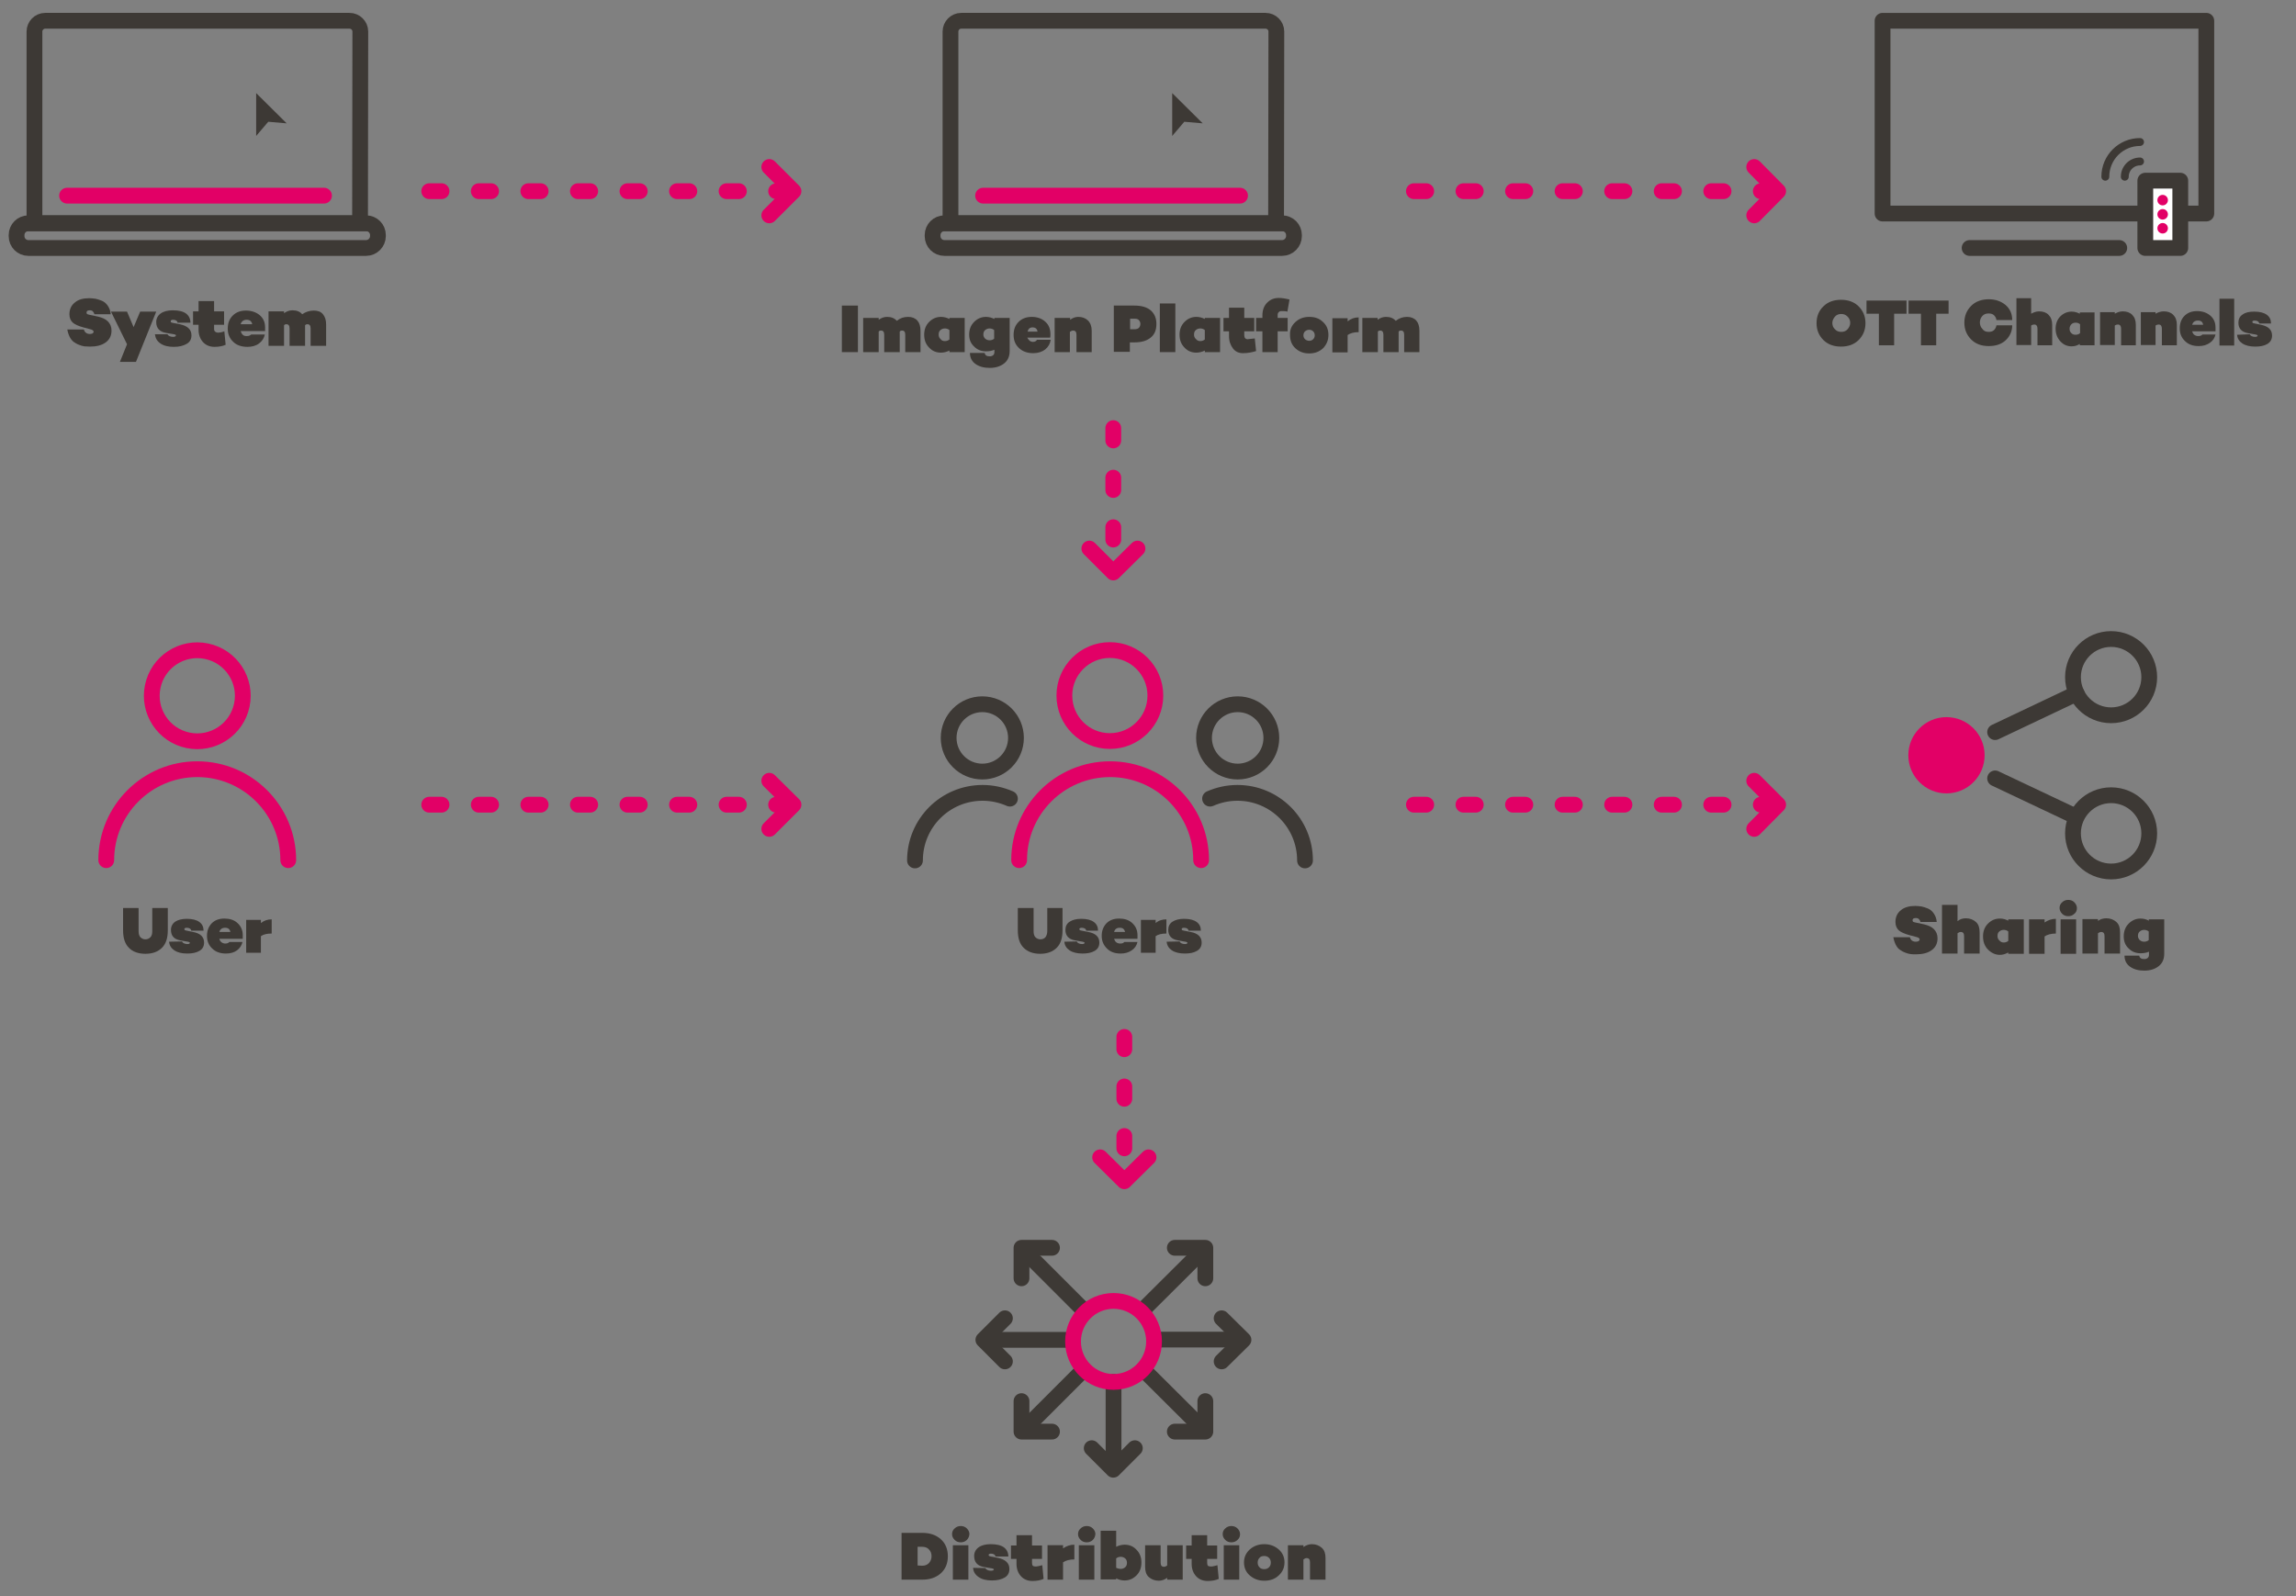 <?xml version="1.0" encoding="utf-8"?>
<!-- Generator: Adobe Illustrator 28.0.0, SVG Export Plug-In . SVG Version: 6.00 Build 0)  -->
<svg version="1.1" id="Layer_1" xmlns="http://www.w3.org/2000/svg" xmlns:xlink="http://www.w3.org/1999/xlink" x="0px" y="0px"
	 viewBox="0 0 873 607" style="enable-background:new 0 0 873 607;" xml:space="preserve">
<rect x="0" y="0" width="873" height="607" fill="#808080" stroke="none"/>
<style type="text/css">
	.st0{fill:#3D3935;}
	.st1{fill:none;stroke:#E20066;stroke-width:6;stroke-linecap:round;stroke-linejoin:round;stroke-miterlimit:10;}
	.st2{fill:none;stroke:#E20066;stroke-width:6;stroke-linecap:round;stroke-linejoin:round;stroke-miterlimit:10;}
	.st3{fill:none;stroke:#3D3935;stroke-width:6;stroke-linecap:round;stroke-linejoin:round;stroke-miterlimit:10;}
	.st4{fill:#E20066;}
	.st5{fill:none;stroke:#3D3935;stroke-width:6;stroke-miterlimit:10;}
	
		.st6{fill:none;stroke:#E20066;stroke-width:6;stroke-linecap:round;stroke-linejoin:round;stroke-miterlimit:10;stroke-dasharray:4.686,14.157;}
	.st7{fill:#FFFFFF;stroke:#3D3935;stroke-width:6;stroke-linecap:round;stroke-linejoin:round;stroke-miterlimit:10;}
	.st8{fill:none;stroke:#3D3935;stroke-width:3;stroke-linecap:round;stroke-linejoin:round;stroke-miterlimit:10;}
</style>
<g>
	<path class="st0" d="M693.3,116.5c1.7-1.7,4-2.5,6.7-2.5s5,0.8,6.7,2.5s2.6,3.8,2.6,6.4s-0.9,4.7-2.6,6.4c-1.7,1.7-4,2.5-6.7,2.5
		s-5-0.8-6.7-2.5s-2.6-3.8-2.6-6.4S691.6,118.1,693.3,116.5z M697.7,125.2c0.6,0.7,1.4,1,2.4,1s1.8-0.3,2.4-1s1-1.5,1-2.4
		s-0.3-1.7-1-2.4s-1.4-1-2.4-1s-1.8,0.3-2.4,1s-1,1.5-1,2.4S697,124.6,697.7,125.2z"/>
	<path class="st0" d="M724.9,114.3v5h-4.7v12h-5.8v-12h-4.7v-5H724.9z"/>
	<path class="st0" d="M740.9,114.3v5h-4.7v12h-5.8v-12h-4.7v-5H740.9z"/>
	<path class="st0" d="M756.1,126.2c0.9,0,1.6-0.2,2.1-0.7s0.8-1.1,0.9-1.8h6c0,2.3-0.9,4.2-2.5,5.7s-3.8,2.2-6.4,2.2
		c-2.8,0-5-0.8-6.7-2.5s-2.6-3.8-2.6-6.4s0.9-4.7,2.6-6.4c1.7-1.7,4-2.5,6.7-2.5c2.6,0,4.7,0.8,6.4,2.2c1.7,1.5,2.5,3.4,2.5,5.7h-6
		c-0.1-0.7-0.4-1.3-0.9-1.8s-1.2-0.7-2.1-0.7c-1,0-1.8,0.3-2.4,1s-0.9,1.5-0.9,2.4s0.3,1.8,0.9,2.4
		C754.3,125.9,755.1,126.2,756.1,126.2z"/>
	<path class="st0" d="M775.3,118.4c1.5,0,2.7,0.4,3.6,1.3c0.9,0.9,1.4,2.1,1.4,3.8v7.8h-5.6V125c0-1-0.4-1.6-1.2-1.6
		c-0.4,0-0.8,0.1-1.2,0.4v7.4h-5.6v-17.8h5.6v5.9C773.2,118.8,774.2,118.4,775.3,118.4z"/>
	<path class="st0" d="M790.8,118.8h5.6v12.5h-5.6v-0.5c-1,0.6-2,0.9-3.1,0.9c-1.7,0-3.1-0.6-4.3-1.9s-1.8-2.9-1.8-4.8
		s0.6-3.5,1.8-4.7s2.7-1.8,4.3-1.8c1.1,0,2.1,0.3,3.1,0.8V118.8L790.8,118.8z M789.2,127.3c0.6,0,1.2-0.2,1.7-0.6v-3.4
		c-0.5-0.4-1-0.6-1.7-0.6c-0.6,0-1.2,0.2-1.6,0.6s-0.7,1-0.7,1.7s0.2,1.2,0.7,1.7C788,127.1,788.5,127.3,789.2,127.3z"/>
	<path class="st0" d="M807.1,118.4c1.5,0,2.7,0.4,3.6,1.3c0.9,0.9,1.4,2.1,1.4,3.8v7.8h-5.6V125c0-1-0.4-1.6-1.2-1.6
		c-0.4,0-0.8,0.1-1.2,0.4v7.4h-5.6v-12.5h5.6v0.6C805,118.8,806,118.4,807.1,118.4z"/>
	<path class="st0" d="M822.7,118.4c1.5,0,2.7,0.4,3.6,1.3c0.9,0.9,1.4,2.1,1.4,3.8v7.8H822V125c0-1-0.4-1.6-1.2-1.6
		c-0.4,0-0.8,0.1-1.2,0.4v7.4H814v-12.5h5.6v0.6C820.5,118.8,821.5,118.4,822.7,118.4z"/>
	<path class="st0" d="M842.4,124.6c0,0.6,0,1.1,0,1.4h-8.9c0.2,0.5,0.4,1,0.8,1.3s0.9,0.5,1.5,0.5c0.8,0,1.3-0.2,1.6-0.6h5
		c-0.3,1.3-1,2.4-2.2,3.2s-2.5,1.2-4.2,1.2c-2.2,0-3.9-0.6-5.2-1.9c-1.3-1.2-2-2.8-2-4.8s0.6-3.6,1.8-4.8c1.2-1.2,2.8-1.8,4.8-1.8
		s3.7,0.6,5,1.7C841.8,121.2,842.4,122.7,842.4,124.6z M835.7,121.9c-1.2,0-1.9,0.6-2.2,1.6h4.2
		C837.5,122.4,836.9,121.9,835.7,121.9z"/>
	<path class="st0" d="M843.9,113.6h5.6v17.8h-5.6V113.6z"/>
	<path class="st0" d="M855.4,127.1c0.1,0.2,0.3,0.5,0.7,0.7s0.8,0.3,1.3,0.3c0.7,0,1-0.2,1-0.5c0-0.2-0.5-0.4-1.4-0.5l-2.2-0.4
		c-2.4-0.4-3.7-1.7-3.7-4c0-1.3,0.5-2.4,1.6-3.1c1.1-0.8,2.5-1.1,4.4-1.1c2.1,0,3.7,0.4,4.8,1.2c1.1,0.8,1.6,1.9,1.6,3.3H859
		c0-0.3-0.2-0.6-0.5-0.8c-0.3-0.2-0.7-0.3-1.2-0.3c-0.6,0-0.9,0.2-0.9,0.5c0,0.2,0.1,0.3,0.2,0.4c0.1,0.1,0.3,0.1,0.7,0.2l2.4,0.5
		c2.8,0.6,4.2,1.9,4.2,4.1c0,1.4-0.6,2.5-1.8,3.2s-2.7,1-4.6,1c-2,0-3.7-0.4-4.9-1.2s-1.9-1.9-2-3.3L855.4,127.1L855.4,127.1z"/>
</g>
<g>
	<path class="st1" d="M40.4,327.1c0-19.1,15.5-34.6,34.6-34.6s34.6,15.5,34.6,34.6"/>
	<ellipse transform="matrix(0.205 -0.979 0.979 0.205 -199.307 283.782)" class="st2" cx="75" cy="264.5" rx="17.3" ry="17.3"/>
</g>
<g>
	<g>
		<path class="st1" d="M387.5,327.1c0-19.1,15.5-34.6,34.6-34.6s34.6,15.5,34.6,34.6"/>
		<circle class="st1" cx="422" cy="264.5" r="17.3"/>
	</g>
	<g>
		<path class="st3" d="M460.1,303.7c3.2-1.4,6.7-2.2,10.4-2.2c14.2,0,25.7,11.5,25.7,25.7"/>
		<circle class="st3" cx="470.6" cy="280.6" r="12.8"/>
	</g>
	<g>
		<path class="st3" d="M384,303.7c-3.2-1.4-6.7-2.2-10.4-2.2c-14.2,0-25.7,11.5-25.7,25.7"/>
		<circle class="st3" cx="373.5" cy="280.6" r="12.8"/>
	</g>
</g>
<g>
	<g>
		<path class="st0" d="M728.2,344.5c0.8,0,1.6,0.1,2.4,0.2c0.8,0.2,1.6,0.4,2.5,0.8s1.6,1,2.2,1.9s1,1.9,1.1,3.2h-6.2
			c-0.1-0.5-0.3-0.8-0.6-1.1c-0.3-0.3-0.7-0.4-1.2-0.4c-0.4,0-0.7,0.1-0.9,0.2c-0.2,0.2-0.3,0.4-0.3,0.6c0,0.3,0.1,0.5,0.2,0.6
			s0.5,0.2,0.9,0.3l3.3,0.7c1.6,0.4,2.8,0.9,3.7,1.8s1.4,2,1.4,3.5c0,1.9-0.7,3.4-2.2,4.5s-3.5,1.6-6,1.6c-0.7,0-1.4,0-2.1-0.1
			c-0.7-0.1-1.4-0.3-2.1-0.6c-0.8-0.3-1.4-0.7-2-1.1s-1.1-1.1-1.5-1.9s-0.7-1.7-0.9-2.8h6.3c0.3,1.1,1,1.7,2.3,1.7
			c0.4,0,0.7-0.1,1-0.2c0.2-0.2,0.4-0.4,0.4-0.6c0-0.4-0.3-0.7-0.9-0.9l-3-0.8c-1.8-0.5-3.2-1.1-4-1.8s-1.3-1.8-1.3-3.2
			c0-1.9,0.7-3.4,2.1-4.5C724.1,345,726,344.5,728.2,344.5z"/>
		<path class="st0" d="M747.5,349.2c1.5,0,2.8,0.5,3.8,1.4s1.4,2.2,1.4,3.9v8.1h-5.9V356c0-1.1-0.4-1.6-1.3-1.6
			c-0.4,0-0.8,0.2-1.2,0.5v7.7h-5.9v-18.5h5.9v6.2C745.2,349.5,746.3,349.2,747.5,349.2z"/>
		<path class="st0" d="M763.6,349.6h5.9v13.1h-5.9v-0.5c-1.1,0.6-2.1,0.9-3.2,0.9c-1.7,0-3.2-0.7-4.5-2s-1.9-3-1.9-5
			s0.6-3.6,1.9-4.9c1.3-1.3,2.8-1.9,4.5-1.9c1.2,0,2.2,0.3,3.2,0.8V349.6L763.6,349.6z M761.9,358.4c0.6,0,1.2-0.2,1.7-0.6v-3.6
			c-0.5-0.4-1.1-0.6-1.7-0.6c-0.7,0-1.2,0.2-1.7,0.6s-0.7,1-0.7,1.7s0.2,1.3,0.7,1.7C760.7,358.2,761.2,358.4,761.9,358.4z"/>
		<path class="st0" d="M781.7,349.4v5.6c-1.8,0-3.3,0.4-4.3,1.1v6.6h-5.9v-13.1h5.9v1.2C778.7,349.9,780.1,349.4,781.7,349.4z"/>
		<path class="st0" d="M788.7,347.5c-0.6,0.6-1.4,0.9-2.3,0.9c-0.9,0-1.7-0.3-2.3-0.9s-1-1.4-1-2.2c0-0.9,0.3-1.6,1-2.2
			c0.6-0.6,1.4-0.9,2.3-0.9c0.9,0,1.7,0.3,2.3,0.9s1,1.4,1,2.2C789.7,346.2,789.4,347,788.7,347.5z M783.5,349.6h5.9v13.1h-5.9
			V349.6z"/>
		<path class="st0" d="M800.9,349.2c1.5,0,2.8,0.5,3.8,1.4s1.4,2.2,1.4,3.9v8.1h-5.9V356c0-1.1-0.4-1.6-1.3-1.6
			c-0.4,0-0.8,0.2-1.2,0.5v7.7h-5.9v-13.1h5.9v0.7C798.6,349.5,799.7,349.2,800.9,349.2z"/>
		<path class="st0" d="M817,349.6h5.9v13.1c0,2-0.7,3.6-2.1,4.7c-1.4,1.1-3.2,1.7-5.5,1.7c-2.2,0-4-0.5-5.4-1.5s-2.1-2.4-2.1-4.2
			h5.6c0.1,0.5,0.3,0.8,0.6,1s0.7,0.3,1.3,0.3c0.5,0,0.9-0.1,1.3-0.4c0.3-0.3,0.5-0.6,0.5-1.2v-1.2c-0.9,0.4-2,0.6-3.2,0.6
			c-1.8,0-3.3-0.6-4.5-1.8c-1.3-1.2-1.9-2.7-1.9-4.6c0-2,0.6-3.6,1.9-4.9c1.3-1.3,2.8-1.9,4.5-1.9c1.2,0,2.2,0.3,3.2,0.8L817,349.6
			L817,349.6z M813.6,357.5c0.5,0.4,1,0.6,1.7,0.6c0.6,0,1.2-0.2,1.7-0.6v-3.3c-0.5-0.4-1.1-0.6-1.7-0.6c-0.7,0-1.2,0.2-1.7,0.6
			s-0.7,1-0.7,1.7C812.9,356.6,813.2,357.1,813.6,357.5z"/>
	</g>
	<g>
		<circle class="st3" cx="802.7" cy="316.9" r="14.5"/>
		<line class="st3" x1="758.6" y1="296" x2="788.2" y2="310"/>
		<line class="st3" x1="789.6" y1="263.7" x2="758.6" y2="278.4"/>
		<circle class="st3" cx="802.7" cy="257.5" r="14.5"/>
		<g>
			<circle class="st4" cx="740.1" cy="287.2" r="14.5"/>
		</g>
	</g>
</g>
<g>
	<g>
		<path class="st0" d="M33.9,113.4c0.8,0,1.6,0.1,2.4,0.2c0.8,0.2,1.6,0.4,2.5,0.8s1.6,1,2.2,1.9c0.6,0.9,1,1.9,1.1,3.2h-6.2
			c-0.1-0.4-0.3-0.8-0.6-1.1c-0.3-0.3-0.6-0.4-1.2-0.4c-0.4,0-0.7,0.1-0.9,0.2c-0.2,0.2-0.3,0.4-0.3,0.6c0,0.3,0.1,0.5,0.2,0.6
			s0.5,0.2,0.9,0.3l3.3,0.7c1.6,0.4,2.8,0.9,3.7,1.8s1.4,2,1.4,3.5c0,1.9-0.7,3.4-2.2,4.5s-3.5,1.6-6,1.6c-0.7,0-1.4-0.1-2.1-0.1
			c-0.7-0.1-1.4-0.3-2.1-0.6c-0.8-0.3-1.4-0.7-2-1.1c-0.6-0.5-1.1-1.1-1.5-1.9c-0.4-0.8-0.7-1.7-0.9-2.8h6.3
			c0.3,1.1,1.1,1.7,2.3,1.7c0.4,0,0.7-0.1,1-0.2c0.2-0.2,0.4-0.4,0.4-0.6c0-0.4-0.3-0.7-0.9-0.9l-3-0.8c-1.8-0.5-3.2-1.1-4-1.8
			s-1.3-1.8-1.3-3.2c0-1.9,0.7-3.4,2.1-4.5C29.8,113.9,31.6,113.4,33.9,113.4z"/>
		<path class="st0" d="M53.3,118.5h6.1l-7.7,19.1h-6.1l2.7-6.7l-6.1-12.4h6.1l2.5,5.9L53.3,118.5z"/>
		<path class="st0" d="M63.7,127.1c0.1,0.3,0.3,0.5,0.7,0.7s0.9,0.3,1.4,0.3c0.7,0,1.1-0.2,1.1-0.6c0-0.2-0.5-0.4-1.4-0.5l-2.3-0.4
			c-2.5-0.4-3.8-1.8-3.8-4.1c0-1.4,0.6-2.5,1.7-3.3c1.1-0.8,2.7-1.2,4.6-1.2c2.2,0,3.9,0.4,5,1.2c1.1,0.8,1.7,2,1.7,3.5h-4.9
			c0-0.3-0.2-0.6-0.5-0.8c-0.3-0.2-0.7-0.3-1.2-0.3c-0.6,0-0.9,0.2-0.9,0.6c0,0.2,0.1,0.3,0.2,0.4s0.4,0.1,0.7,0.2l2.6,0.5
			c2.9,0.6,4.4,2,4.4,4.2c0,1.5-0.6,2.6-1.9,3.3c-1.2,0.7-2.8,1.1-4.8,1.1c-2.1,0-3.8-0.4-5.1-1.3s-1.9-2-2.1-3.5L63.7,127.1
			L63.7,127.1z"/>
		<path class="st0" d="M85.3,126l0.5,5.1c-1.1,0.5-2.5,0.8-4.2,0.8c-1.8,0-3.3-0.6-4.4-1.8s-1.7-2.8-1.7-4.7v-1.9h-2.1v-5.1h2.1
			v-3.9h5.9v3.9h3.8v5.1h-3.8v1.5c0,0.5,0.1,0.9,0.4,1.1c0.2,0.2,0.6,0.4,1.2,0.4C83.4,126.5,84.2,126.4,85.3,126z"/>
		<path class="st0" d="M100.8,124.5c0,0.7,0,1.1,0,1.4h-9.3c0.2,0.6,0.4,1,0.8,1.4s0.9,0.5,1.5,0.5c0.8,0,1.3-0.2,1.7-0.6h5.2
			c-0.3,1.4-1,2.5-2.2,3.4s-2.7,1.3-4.4,1.3c-2.2,0-4.1-0.6-5.4-1.9c-1.4-1.3-2.1-3-2.1-5c0-2.1,0.6-3.7,1.9-5s3-1.9,5-1.9
			c2.1,0,3.8,0.6,5.2,1.7C100.1,121,100.8,122.5,100.8,124.5z M93.8,121.6c-1.2,0-2,0.6-2.3,1.7h4.4C95.7,122.2,95,121.6,93.8,121.6
			z"/>
		<path class="st0" d="M119.3,118.1c1.5,0,2.7,0.4,3.5,1.4s1.2,2.2,1.2,3.9v8.1h-5.9v-6.6c0-1.1-0.4-1.6-1.2-1.6
			c-0.4,0-0.7,0.1-0.9,0.4v7.8h-5.9v-6.6c0-1.1-0.4-1.6-1.2-1.6c-0.4,0-0.7,0.1-0.9,0.4v7.8h-5.9v-13.1h5.9v0.7c1-0.7,2-1.1,3.2-1.1
			c1.6,0,2.9,0.5,3.7,1.5C116.2,118.6,117.7,118.1,119.3,118.1z"/>
	</g>
	<g>
		<g>
			<polygon class="st0" points="97.4,35.4 109,46.9 102,46.3 97.4,51.7 			"/>
		</g>
		<path class="st5" d="M136.9,84.9H13.1V12c0-2.2,1.8-4.1,4.1-4.1h115.7c2.2,0,4.1,1.8,4.1,4.1L136.9,84.9L136.9,84.9z"/>
		<path class="st5" d="M139.2,94.3H10.8c-2.5,0-4.5-2-4.5-4.5v-0.4c0-2.5,2-4.5,4.5-4.5h128.4c2.5,0,4.5,2,4.5,4.5v0.4
			C143.7,92.2,141.7,94.3,139.2,94.3z"/>
		<line class="st1" x1="25.5" y1="74.4" x2="123.2" y2="74.4"/>
	</g>
</g>
<g>
	<g>
		<polygon class="st0" points="445.7,35.4 457.3,46.9 450.3,46.3 445.7,51.7 		"/>
	</g>
	<path class="st5" d="M485.2,84.9H361.4V12c0-2.2,1.8-4.1,4.1-4.1h115.7c2.2,0,4.1,1.8,4.1,4.1L485.2,84.9L485.2,84.9z"/>
	<path class="st5" d="M487.5,94.3H359.1c-2.5,0-4.5-2-4.5-4.5v-0.4c0-2.5,2-4.5,4.5-4.5h128.4c2.5,0,4.5,2,4.5,4.5v0.4
		C492,92.2,490,94.3,487.5,94.3z"/>
	<line class="st1" x1="373.8" y1="74.4" x2="471.5" y2="74.4"/>
</g>
<g>
	<line class="st6" x1="423.3" y1="162.8" x2="423.3" y2="213.1"/>
	<polyline class="st1" points="432.5,208.6 423.3,217.7 414.2,208.6 	"/>
</g>
<g>
	<line class="st6" x1="427.5" y1="394.3" x2="427.5" y2="444.6"/>
	<polyline class="st1" points="436.7,440.1 427.5,449.2 418.3,440.1 	"/>
</g>
<g>
	<line class="st6" x1="163.2" y1="306" x2="297.1" y2="306"/>
	<polyline class="st1" points="292.5,296.9 301.7,306 292.5,315.2 	"/>
</g>
<g>
	<line class="st6" x1="537.6" y1="306" x2="671.5" y2="306"/>
	<polyline class="st1" points="667,296.9 676.1,306 667,315.2 	"/>
</g>
<g>
	<line class="st6" x1="163.2" y1="72.7" x2="297.1" y2="72.7"/>
	<polyline class="st1" points="292.5,63.5 301.7,72.7 292.5,81.9 	"/>
</g>
<g>
	<line class="st6" x1="537.6" y1="72.7" x2="671.5" y2="72.7"/>
	<polyline class="st1" points="667,63.5 676.1,72.7 667,81.9 	"/>
</g>
<g>
	<g>
		<path class="st0" d="M350.6,582.9c3,0,5.3,0.8,7.1,2.4s2.7,3.8,2.7,6.5s-0.9,4.9-2.7,6.5c-1.8,1.6-4.1,2.4-7.1,2.4h-7.8v-17.8
			L350.6,582.9L350.6,582.9z M350.6,595.4c1.1,0,1.9-0.3,2.6-1c0.6-0.7,1-1.5,1-2.6s-0.3-1.9-1-2.6c-0.6-0.7-1.5-1-2.6-1h-1.7v7.1
			L350.6,595.4L350.6,595.4z"/>
		<path class="st0" d="M367.6,585.6c-0.6,0.6-1.4,0.9-2.3,0.9s-1.7-0.3-2.3-0.9c-0.6-0.6-1-1.3-1-2.2s0.3-1.6,1-2.2
			c0.6-0.6,1.4-0.9,2.3-0.9s1.7,0.3,2.3,0.9c0.6,0.6,1,1.3,1,2.2C368.5,584.3,368.2,585,367.6,585.6z M362.3,587.6h5.9v13.1h-5.9
			V587.6z"/>
		<path class="st0" d="M374.7,596.3c0.1,0.3,0.3,0.5,0.7,0.7c0.4,0.2,0.9,0.3,1.4,0.3c0.7,0,1.1-0.2,1.1-0.5c0-0.2-0.5-0.4-1.4-0.5
			l-2.3-0.4c-2.5-0.4-3.8-1.8-3.8-4.2c0-1.4,0.6-2.5,1.7-3.3s2.7-1.2,4.6-1.2c2.2,0,3.9,0.4,5,1.2s1.7,2,1.7,3.5h-4.9
			c0-0.3-0.2-0.6-0.5-0.8s-0.7-0.3-1.2-0.3c-0.6,0-0.9,0.2-0.9,0.5c0,0.2,0.1,0.3,0.2,0.4s0.4,0.1,0.7,0.2l2.6,0.5
			c2.9,0.6,4.4,2,4.4,4.2c0,1.5-0.6,2.6-1.8,3.3c-1.2,0.7-2.8,1.1-4.8,1.1c-2.1,0-3.8-0.4-5.1-1.3s-2-2-2.1-3.5L374.7,596.3
			L374.7,596.3z"/>
		<path class="st0" d="M396.3,595.2l0.5,5.2c-1.1,0.5-2.5,0.8-4.2,0.8c-1.8,0-3.3-0.6-4.4-1.8s-1.7-2.8-1.7-4.7v-1.9h-2.1v-5.1h2.1
			v-3.9h5.9v3.9h3.8v5.1h-3.8v1.5c0,0.5,0.1,0.9,0.3,1.1c0.2,0.2,0.6,0.3,1.2,0.3C394.3,595.7,395.1,595.5,396.3,595.2z"/>
		<path class="st0" d="M408.5,587.4v5.6c-1.8,0-3.3,0.4-4.3,1.1v6.6h-5.9v-13.1h5.9v1.2C405.5,587.9,406.9,587.4,408.5,587.4z"/>
		<path class="st0" d="M415.5,585.6c-0.6,0.6-1.4,0.9-2.3,0.9s-1.7-0.3-2.3-0.9c-0.6-0.6-1-1.3-1-2.2s0.3-1.6,1-2.2
			c0.6-0.6,1.4-0.9,2.3-0.9s1.7,0.3,2.3,0.9c0.6,0.6,1,1.3,1,2.2C416.4,584.3,416.1,585,415.5,585.6z M410.2,587.6h5.9v13.1h-5.9
			V587.6z"/>
		<path class="st0" d="M427.6,587.4c1.8,0,3.3,0.6,4.5,1.9c1.3,1.3,1.9,2.9,1.9,4.9s-0.6,3.6-1.9,4.9c-1.3,1.3-2.8,1.9-4.5,1.9
			c-1.2,0-2.2-0.3-3.2-0.8v0.4h-5.9v-18.5h5.9v6.1C425.4,587.7,426.5,587.4,427.6,587.4z M426.1,596.6c0.7,0,1.2-0.2,1.7-0.6
			s0.7-1,0.7-1.7s-0.2-1.3-0.7-1.7s-1-0.6-1.7-0.6c-0.6,0-1.2,0.2-1.7,0.6v3.6C424.9,596.4,425.5,596.6,426.1,596.6z"/>
		<path class="st0" d="M443.8,587.6h5.9v13.1h-5.9V600c-1,0.7-2,1.1-3.2,1.1c-1.5,0-2.8-0.5-3.8-1.4s-1.4-2.2-1.4-3.9v-8.2h5.9v6.6
			c0,1.1,0.4,1.6,1.3,1.6c0.4,0,0.8-0.2,1.2-0.5V587.6L443.8,587.6z"/>
		<path class="st0" d="M462.9,595.2l0.5,5.2c-1.1,0.5-2.5,0.8-4.2,0.8c-1.8,0-3.3-0.6-4.4-1.8s-1.7-2.8-1.7-4.7v-1.9H451v-5.1h2.1
			v-3.9h5.9v3.9h3.8v5.1H459v1.5c0,0.5,0.1,0.9,0.3,1.1c0.2,0.2,0.6,0.3,1.2,0.3C461,595.7,461.8,595.5,462.9,595.2z"/>
		<path class="st0" d="M470.5,585.6c-0.6,0.6-1.4,0.9-2.3,0.9s-1.7-0.3-2.3-0.9c-0.6-0.6-1-1.3-1-2.2s0.3-1.6,1-2.2
			c0.6-0.6,1.4-0.9,2.3-0.9s1.7,0.3,2.3,0.9c0.6,0.6,1,1.3,1,2.2S471.2,585,470.5,585.6z M465.3,587.6h5.9v13.1h-5.9V587.6z"/>
		<path class="st0" d="M475.2,589.2c1.5-1.3,3.3-2,5.5-2s4,0.7,5.5,2s2.2,3,2.2,4.9c0,2-0.7,3.6-2.2,5s-3.3,2-5.5,2s-4-0.7-5.5-2
			s-2.2-3-2.2-5S473.8,590.5,475.2,589.2z M480.7,596.7c0.7,0,1.3-0.2,1.8-0.7s0.7-1.1,0.7-1.8s-0.2-1.3-0.7-1.8s-1.1-0.7-1.8-0.7
			c-0.8,0-1.4,0.2-1.8,0.7c-0.5,0.5-0.7,1.1-0.7,1.8s0.2,1.3,0.7,1.8C479.3,596.5,480,596.7,480.7,596.7z"/>
		<path class="st0" d="M498.8,587.2c1.5,0,2.8,0.5,3.8,1.4s1.4,2.2,1.4,3.9v8.2h-5.9v-6.6c0-1.1-0.4-1.6-1.3-1.6
			c-0.4,0-0.8,0.2-1.2,0.5v7.7h-5.9v-13.1h5.9v0.7C496.6,587.6,497.7,587.2,498.8,587.2z"/>
	</g>
	<g>
		<g>
			<polyline class="st3" points="431.5,550.7 423.3,558.9 415.1,550.7 			"/>
		</g>
		<line class="st3" x1="423.4" y1="525.5" x2="423.4" y2="556.6"/>
	</g>
	<g>
		<g>
			<polyline class="st3" points="400,544.4 388.4,544.4 388.4,532.8 			"/>
		</g>
		<line class="st3" x1="412.1" y1="520.8" x2="390.1" y2="542.8"/>
	</g>
	<g>
		<g>
			<polyline class="st3" points="446.7,474.5 458.3,474.5 458.3,486.1 			"/>
		</g>
		<line class="st3" x1="434.6" y1="498.1" x2="456.6" y2="476.2"/>
	</g>
	<g>
		<g>
			<polyline class="st3" points="382.1,517.7 373.9,509.5 382.1,501.3 			"/>
		</g>
		<line class="st3" x1="407.3" y1="509.5" x2="376.3" y2="509.5"/>
	</g>
	<g>
		<g>
			<polyline class="st3" points="464.5,501.3 472.8,509.5 464.5,517.7 			"/>
		</g>
		<line class="st3" x1="439.3" y1="509.4" x2="470.4" y2="509.4"/>
	</g>
	<g>
		<g>
			<polyline class="st3" points="388.4,486.1 388.4,474.5 400,474.5 			"/>
		</g>
		<line class="st3" x1="412" y1="498.2" x2="390" y2="476.2"/>
	</g>
	<g>
		<g>
			<polyline class="st3" points="458.3,532.8 458.3,544.4 446.7,544.4 			"/>
		</g>
		<line class="st3" x1="434.7" y1="520.8" x2="456.7" y2="542.7"/>
	</g>
	<circle class="st1" cx="423.4" cy="510.1" r="15.4"/>
</g>
<g>
	<rect x="715.8" y="7.9" class="st3" width="123.1" height="73.3"/>
	<rect x="815.7" y="68.7" class="st7" width="13.3" height="25.6"/>
	<line class="st3" x1="748.9" y1="94.3" x2="805.8" y2="94.3"/>
	<g>
		<circle class="st4" cx="822.3" cy="76.1" r="2"/>
		<circle class="st4" cx="822.3" cy="81.5" r="2"/>
		<circle class="st4" cx="822.3" cy="86.8" r="2"/>
	</g>
	<g>
		<path class="st8" d="M807.9,67.2c0-3.2,2.6-5.8,5.8-5.8"/>
		<path class="st8" d="M800.5,67.2c0-7.3,5.9-13.2,13.2-13.2"/>
	</g>
</g>
<g>
	<path class="st0" d="M63.8,345.3v8.5c0,2.9-0.7,5.1-2.2,6.6s-3.6,2.3-6.3,2.3s-4.9-0.8-6.3-2.3c-1.5-1.5-2.2-3.7-2.2-6.6v-8.5h5.9
		v8.8c0,1,0.2,1.8,0.7,2.3s1.1,0.8,1.9,0.8c0.8,0,1.4-0.3,1.9-0.8s0.7-1.3,0.7-2.3v-8.8H63.8z"/>
	<path class="st0" d="M69.2,358c0.1,0.2,0.3,0.5,0.7,0.7s0.9,0.3,1.3,0.3c0.7,0,1-0.2,1-0.5c0-0.2-0.5-0.4-1.4-0.5l-2.2-0.4
		c-2.4-0.4-3.6-1.7-3.6-4c0-1.3,0.6-2.4,1.6-3.1s2.6-1.1,4.4-1.1c2.1,0,3.7,0.4,4.8,1.2c1.1,0.8,1.6,1.9,1.6,3.3h-4.7
		c0-0.3-0.2-0.6-0.5-0.8c-0.3-0.2-0.7-0.3-1.2-0.3c-0.6,0-0.9,0.2-0.9,0.5c0,0.2,0.1,0.3,0.2,0.4s0.4,0.1,0.7,0.2l2.4,0.5
		c2.8,0.5,4.2,1.9,4.2,4c0,1.5-0.6,2.5-1.8,3.2c-1.2,0.7-2.7,1-4.6,1c-2.1,0-3.7-0.4-4.9-1.2c-1.2-0.8-1.9-1.9-2-3.3L69.2,358
		L69.2,358z"/>
	<path class="st0" d="M92.3,355.6c0,0.6,0,1.1,0,1.4h-8.9c0.1,0.5,0.4,1,0.8,1.3s0.9,0.5,1.4,0.5c0.8,0,1.3-0.2,1.6-0.6h5
		c-0.3,1.3-1,2.4-2.1,3.2c-1.1,0.8-2.5,1.2-4.2,1.2c-2.1,0-3.9-0.6-5.2-1.9c-1.3-1.2-2-2.8-2-4.8s0.6-3.5,1.8-4.8
		c1.2-1.2,2.8-1.8,4.8-1.8s3.7,0.5,5,1.7C91.6,352.2,92.3,353.7,92.3,355.6z M85.6,352.8c-1.1,0-1.9,0.5-2.2,1.6h4.2
		C87.4,353.3,86.7,352.8,85.6,352.8z"/>
	<path class="st0" d="M103.3,349.6v5.4c-1.8,0-3.1,0.3-4.1,1v6.3h-5.6v-12.5h5.6v1.2C100.5,350,101.8,349.6,103.3,349.6z"/>
</g>
<g>
	<path class="st0" d="M404,345.3v8.5c0,2.9-0.7,5.1-2.2,6.6s-3.6,2.3-6.3,2.3s-4.8-0.8-6.3-2.3s-2.2-3.7-2.2-6.6v-8.5h6v8.8
		c0,1,0.2,1.8,0.7,2.3s1.1,0.8,1.9,0.8s1.5-0.3,1.9-0.8s0.7-1.3,0.7-2.3v-8.8H404z"/>
	<path class="st0" d="M409.4,358c0.1,0.2,0.3,0.5,0.7,0.7c0.4,0.2,0.8,0.3,1.3,0.3c0.7,0,1-0.2,1-0.5c0-0.2-0.5-0.4-1.4-0.5
		l-2.2-0.4c-2.4-0.4-3.7-1.7-3.7-4c0-1.3,0.5-2.4,1.6-3.1s2.5-1.1,4.4-1.1c2.1,0,3.7,0.4,4.8,1.2c1.1,0.8,1.6,1.9,1.6,3.3H413
		c0-0.3-0.2-0.6-0.5-0.8c-0.3-0.2-0.7-0.3-1.2-0.3c-0.6,0-0.9,0.2-0.9,0.5c0,0.2,0.1,0.3,0.2,0.4s0.3,0.1,0.7,0.2l2.5,0.5
		c2.8,0.5,4.2,1.9,4.2,4c0,1.5-0.6,2.5-1.8,3.2c-1.2,0.7-2.7,1-4.6,1c-2,0-3.7-0.4-4.9-1.2c-1.2-0.8-1.9-1.9-2-3.3L409.4,358
		L409.4,358z"/>
	<path class="st0" d="M432.5,355.6c0,0.6,0,1.1,0,1.4h-8.9c0.2,0.5,0.4,1,0.8,1.3s0.9,0.5,1.5,0.5c0.8,0,1.3-0.2,1.6-0.6h5
		c-0.3,1.3-1,2.4-2.2,3.2c-1.2,0.8-2.5,1.2-4.2,1.2c-2.2,0-3.9-0.6-5.2-1.9s-2-2.8-2-4.8s0.6-3.5,1.8-4.8c1.2-1.2,2.8-1.8,4.8-1.8
		s3.7,0.5,5,1.7C431.8,352.2,432.5,353.7,432.5,355.6z M425.8,352.8c-1.2,0-1.9,0.5-2.2,1.6h4.2
		C427.5,353.3,426.9,352.8,425.8,352.8z"/>
	<path class="st0" d="M443.5,349.6v5.4c-1.8,0-3.1,0.3-4.1,1v6.3h-5.6v-12.5h5.6v1.2C440.6,350,442,349.6,443.5,349.6z"/>
	<path class="st0" d="M448.5,358c0.1,0.2,0.3,0.5,0.7,0.7c0.4,0.2,0.8,0.3,1.3,0.3c0.7,0,1-0.2,1-0.5c0-0.2-0.5-0.4-1.4-0.5
		l-2.2-0.4c-2.4-0.4-3.7-1.7-3.7-4c0-1.3,0.5-2.4,1.6-3.1s2.5-1.1,4.4-1.1c2.1,0,3.7,0.4,4.8,1.2c1.1,0.8,1.6,1.9,1.6,3.3h-4.7
		c0-0.3-0.2-0.6-0.5-0.8c-0.3-0.2-0.7-0.3-1.2-0.3c-0.6,0-0.9,0.2-0.9,0.5c0,0.2,0.1,0.3,0.2,0.4s0.3,0.1,0.7,0.2l2.5,0.5
		c2.8,0.5,4.2,1.9,4.2,4c0,1.5-0.6,2.5-1.8,3.2c-1.2,0.7-2.7,1-4.6,1c-2,0-3.7-0.4-4.9-1.2c-1.2-0.8-1.9-1.9-2-3.3L448.5,358
		L448.5,358z"/>
</g>
<g>
	<path class="st0" d="M326.2,116.2v17.7h-6.1v-17.7H326.2z"/>
	<path class="st0" d="M345.3,120.5c1.5,0,2.7,0.5,3.5,1.4c0.8,0.9,1.2,2.2,1.2,3.9v8.1h-5.8v-6.6c0-1.1-0.4-1.6-1.2-1.6
		c-0.4,0-0.7,0.1-0.9,0.4v7.8h-5.9v-6.6c0-1.1-0.4-1.6-1.2-1.6c-0.4,0-0.7,0.1-0.9,0.4v7.8h-5.9v-13h5.9v0.7c1-0.7,2-1.1,3.2-1.1
		c1.6,0,2.8,0.5,3.7,1.5C342.2,121,343.6,120.5,345.3,120.5z"/>
	<path class="st0" d="M366.8,120.9v13H361v-0.6c-1,0.5-2.1,0.8-3.2,0.8c-1.8,0-3.3-0.6-4.5-1.9c-1.3-1.3-1.9-2.9-1.9-4.9
		c0-2,0.6-3.6,1.9-4.9c1.3-1.3,2.8-1.9,4.5-1.9c1.1,0,2.2,0.3,3.2,0.8v-0.4H366.8z M359.3,129.7c0.6,0,1.2-0.2,1.7-0.6v-3.6
		c-0.5-0.4-1.1-0.6-1.7-0.6c-0.7,0-1.2,0.2-1.7,0.6c-0.5,0.4-0.7,1-0.7,1.7s0.2,1.3,0.7,1.7C358,129.5,358.6,129.7,359.3,129.7z"/>
	<path class="st0" d="M383.9,120.9v12.6c0,2-0.7,3.6-2.1,4.7s-3.2,1.7-5.5,1.7c-2.2,0-4-0.5-5.4-1.5c-1.4-1-2.1-2.4-2.1-4.2h5.6
		c0.1,0.5,0.3,0.8,0.6,1c0.3,0.2,0.7,0.3,1.3,0.3c0.5,0,0.9-0.1,1.3-0.4c0.3-0.3,0.5-0.6,0.5-1.2V133c-0.9,0.4-2,0.6-3.2,0.6
		c-1.8,0-3.3-0.6-4.5-1.8c-1.3-1.2-1.9-2.7-1.9-4.5c0-2,0.6-3.6,1.9-4.9c1.3-1.3,2.8-1.9,4.5-1.9c1.1,0,2.2,0.3,3.2,0.8v-0.4H383.9z
		 M374.6,128.8c0.5,0.4,1,0.6,1.7,0.6s1.2-0.2,1.7-0.6v-3.3c-0.5-0.4-1.1-0.6-1.7-0.6c-0.7,0-1.2,0.2-1.7,0.6
		c-0.5,0.4-0.7,1-0.7,1.7C373.9,127.9,374.2,128.4,374.6,128.8z"/>
	<path class="st0" d="M392.8,130c0.7,0,1.2-0.3,1.5-0.8h5.2c-0.2,1.5-0.9,2.7-2.1,3.7c-1.2,0.9-2.7,1.4-4.5,1.4
		c-2.2,0-4-0.6-5.4-1.9c-1.4-1.3-2.1-2.9-2.1-5s0.6-3.7,1.9-5s3-1.9,5-1.9s3.8,0.6,5.1,1.8c1.4,1.2,2,2.8,2,4.8c0,0.6,0,1-0.1,1.3
		h-8.7C391.1,129.4,391.8,130,392.8,130z M392.6,124.5c-1,0-1.6,0.5-1.9,1.6h3.8C394.3,125,393.7,124.5,392.6,124.5z"/>
	<path class="st0" d="M410,120.5c1.5,0,2.8,0.5,3.7,1.4c0.9,0.9,1.4,2.2,1.4,3.9v8.1h-5.8v-6.6c0-1.1-0.4-1.6-1.3-1.6
		c-0.4,0-0.8,0.2-1.2,0.5v7.7H401v-13h5.9v0.7C407.8,120.9,408.9,120.5,410,120.5z"/>
	<path class="st0" d="M423.6,116.2h7.7c2.7,0,4.8,0.6,6.2,1.8s2.2,2.9,2.2,5.2c0,2.3-0.7,4-2.2,5.2c-1.5,1.2-3.5,1.8-6.2,1.8h-1.7
		v3.6h-6.1V116.2z M429.7,125.2h1.7c0.7,0,1.3-0.2,1.6-0.5s0.6-0.8,0.6-1.5c0-0.6-0.2-1.1-0.6-1.5s-0.9-0.5-1.6-0.5h-1.7V125.2z"/>
	<path class="st0" d="M446.9,115.4v18.5h-5.9v-18.5H446.9z"/>
	<path class="st0" d="M463.9,120.9v13h-5.8v-0.6c-1,0.5-2.1,0.8-3.2,0.8c-1.8,0-3.3-0.6-4.5-1.9c-1.3-1.3-1.9-2.9-1.9-4.9
		c0-2,0.6-3.6,1.9-4.9s2.8-1.9,4.5-1.9c1.1,0,2.2,0.3,3.2,0.8v-0.4H463.9z M456.4,129.7c0.6,0,1.2-0.2,1.7-0.6v-3.6
		c-0.5-0.4-1.1-0.6-1.7-0.6c-0.7,0-1.2,0.2-1.7,0.6c-0.5,0.4-0.7,1-0.7,1.7s0.2,1.3,0.7,1.7C455.2,129.5,455.7,129.7,456.4,129.7z"
		/>
	<path class="st0" d="M477.1,128.7l0.5,4.8c-1.6,0.5-3.3,0.8-5,0.8c-1.6,0-2.9-0.6-3.8-1.8s-1.5-2.7-1.5-4.7V126h-2.1v-5.1h2.1V117
		h5.8v3.9h3.8v5.1h-3.8v1.5c0,1,0.5,1.5,1.4,1.5C474.7,128.9,475.5,128.9,477.1,128.7z"/>
	<path class="st0" d="M485.8,120.9h3.8v5.1h-3.8v7.9H480V126h-2.4v-5.1h2.4V120c0-2.1,0.6-3.7,1.8-4.9c1.2-1.2,2.6-1.8,4.4-1.8
		c1.1,0,2.5,0.2,4.1,0.6l-0.8,4.6c-0.7-0.2-1.4-0.2-2.2-0.2c-0.5,0-0.8,0.1-1.1,0.4c-0.3,0.3-0.4,0.6-0.4,1.1V120.9z"/>
	<path class="st0" d="M492.5,122.5c1.4-1.3,3.1-2,5.3-2s3.9,0.6,5.3,2c1.4,1.3,2,2.9,2,4.9c0,2-0.7,3.6-2,5c-1.4,1.3-3.1,2-5.3,2
		s-3.9-0.7-5.3-2c-1.4-1.3-2-3-2-5C490.4,125.4,491.1,123.8,492.5,122.5z M497.8,129.6c0.6,0,1.1-0.2,1.5-0.6
		c0.4-0.4,0.6-0.9,0.6-1.5c0-0.6-0.2-1.1-0.6-1.5c-0.4-0.4-0.9-0.6-1.5-0.6c-0.6,0-1.1,0.2-1.6,0.6c-0.4,0.4-0.6,0.9-0.6,1.5
		c0,0.6,0.2,1.1,0.6,1.5C496.6,129.3,497.1,129.6,497.8,129.6z"/>
	<path class="st0" d="M516.6,120.7v5.6c-1.8,0-3.2,0.4-4.2,1.1v6.6h-5.8v-13h5.8v1.2C513.6,121.2,515,120.7,516.6,120.7z"/>
	<path class="st0" d="M535,120.5c1.5,0,2.7,0.5,3.5,1.4c0.8,0.9,1.2,2.2,1.2,3.9v8.1h-5.8v-6.6c0-1.1-0.4-1.6-1.2-1.6
		c-0.4,0-0.7,0.1-0.9,0.4v7.8H526v-6.6c0-1.1-0.4-1.6-1.2-1.6c-0.4,0-0.7,0.1-0.9,0.4v7.8H518v-13h5.8v0.7c1-0.7,2-1.1,3.2-1.1
		c1.6,0,2.8,0.5,3.7,1.5C532,121,533.4,120.5,535,120.5z"/>
</g>
</svg>
